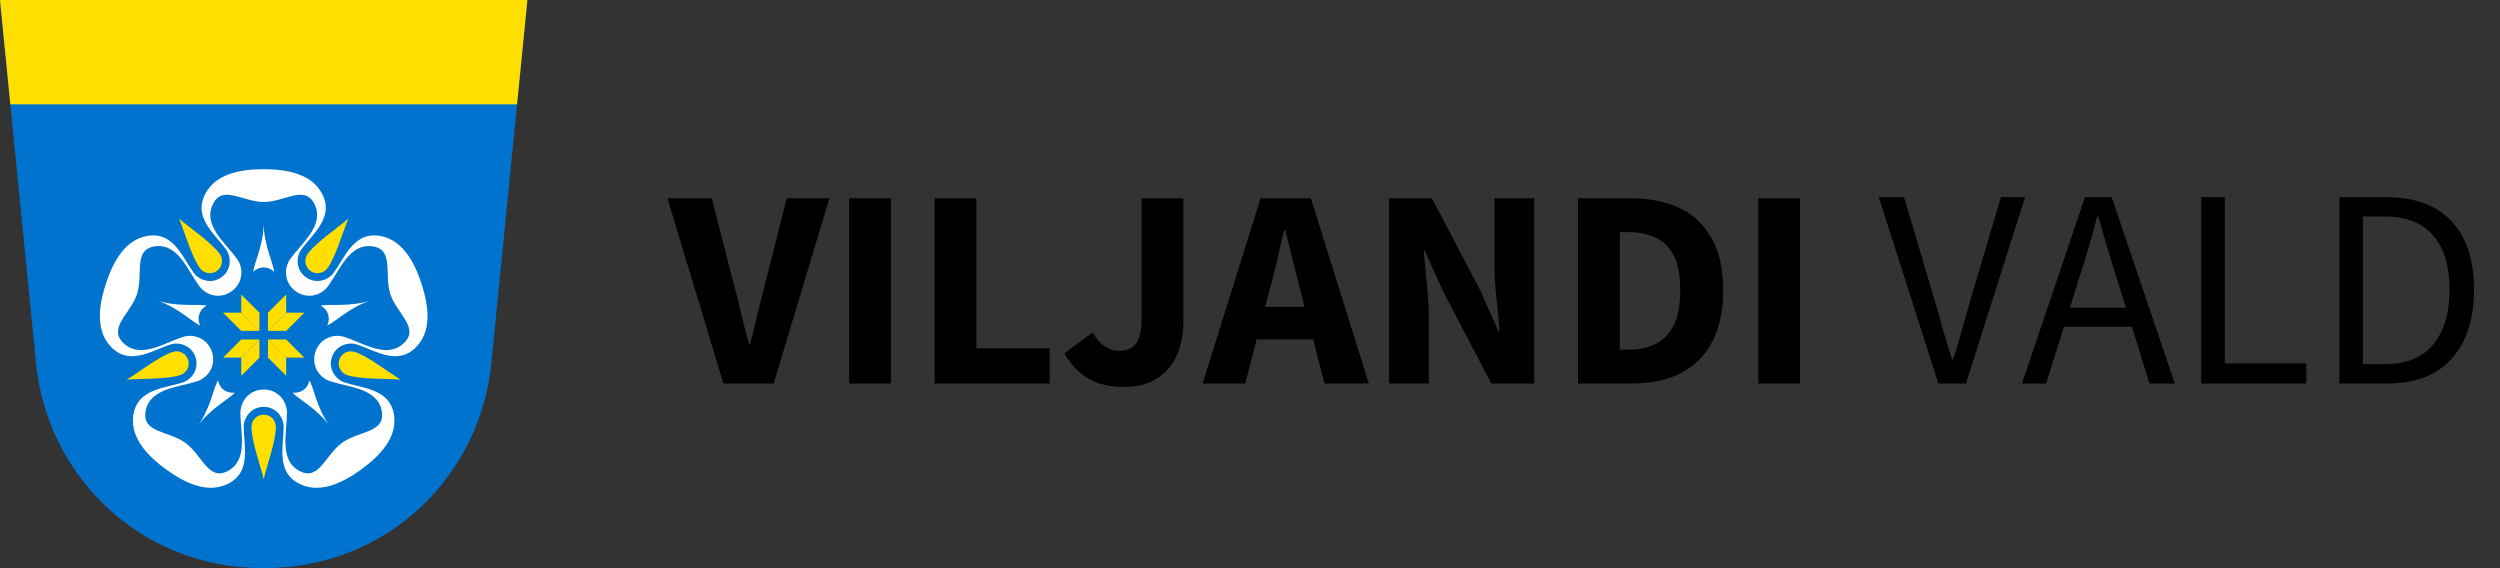 <svg width="352" height="80" viewBox="0 0 352 80" fill="none" xmlns="http://www.w3.org/2000/svg">
<rect x="0" y="0" width="352" height="80" fill="#333333" stroke="none"/>
<path d="M101.856 54L93.976 27.92H100.216L103.336 40.08C103.736 41.493 104.083 42.88 104.376 44.24C104.696 45.6 105.056 47 105.456 48.44H105.616C105.99 47 106.336 45.6 106.656 44.24C106.976 42.88 107.323 41.493 107.696 40.08L110.776 27.92H116.776L108.936 54H101.856ZM119.563 54V27.92H125.443V54H119.563ZM131.594 54V27.92H137.474V49.04H147.794V54H131.594ZM158.257 54.48C156.284 54.48 154.617 54.093 153.257 53.32C151.897 52.52 150.764 51.333 149.857 49.76L153.857 46.8C154.337 47.68 154.897 48.333 155.537 48.76C156.177 49.187 156.831 49.4 157.497 49.4C158.564 49.4 159.364 49.08 159.897 48.44C160.457 47.773 160.737 46.573 160.737 44.84V27.92H166.617V45.32C166.617 47 166.324 48.533 165.737 49.92C165.151 51.307 164.231 52.413 162.977 53.24C161.751 54.067 160.177 54.48 158.257 54.48ZM178.769 40.8L178.129 43.2H183.689L183.089 40.8C182.742 39.493 182.382 38.107 182.009 36.64C181.662 35.173 181.316 33.76 180.969 32.4H180.809C180.489 33.787 180.156 35.213 179.809 36.68C179.489 38.12 179.142 39.493 178.769 40.8ZM169.329 54L177.489 27.92H184.569L192.729 54H186.489L184.889 47.8H176.929L175.329 54H169.329ZM195.579 54V27.92H201.619L208.419 40.88L210.979 46.64H211.139C211.032 45.253 210.885 43.707 210.699 42C210.512 40.293 210.419 38.667 210.419 37.12V27.92H216.019V54H209.979L203.179 41L200.619 35.32H200.459C200.592 36.76 200.739 38.307 200.899 39.96C201.085 41.613 201.179 43.213 201.179 44.76V54H195.579ZM222.18 54V27.92H229.54C232.207 27.92 234.513 28.373 236.46 29.28C238.407 30.187 239.913 31.6 240.98 33.52C242.073 35.413 242.62 37.853 242.62 40.84C242.62 43.827 242.087 46.293 241.02 48.24C239.953 50.187 238.46 51.64 236.54 52.6C234.647 53.533 232.42 54 229.86 54H222.18ZM228.06 49.24H229.18C230.673 49.24 231.967 48.973 233.06 48.44C234.18 47.907 235.047 47.027 235.66 45.8C236.273 44.573 236.58 42.92 236.58 40.84C236.58 38.76 236.273 37.133 235.66 35.96C235.047 34.76 234.18 33.92 233.06 33.44C231.967 32.933 230.673 32.68 229.18 32.68H228.06V49.24ZM247.571 54V27.92H253.451V54H247.571ZM272.93 54L264.53 27.76H268.09L272.29 41.92C272.77 43.467 273.183 44.92 273.53 46.28C273.903 47.613 274.343 49.053 274.85 50.6H275.01C275.49 49.053 275.916 47.613 276.29 46.28C276.663 44.92 277.076 43.467 277.53 41.92L281.73 27.76H285.13L276.81 54H272.93ZM292.689 39.32L291.449 43.32H299.329L298.089 39.32C297.609 37.853 297.156 36.4 296.729 34.96C296.302 33.493 295.876 32 295.449 30.48H295.289C294.889 32 294.476 33.493 294.049 34.96C293.622 36.4 293.169 37.853 292.689 39.32ZM284.689 54L293.569 27.76H297.329L306.209 54H302.649L300.169 46H290.609L288.089 54H284.689ZM309.927 54V27.76H313.247V51.16H324.727V54H309.927ZM329.38 54V27.76H335.94C339.993 27.76 343.073 28.893 345.18 31.16C347.286 33.4 348.34 36.6 348.34 40.76C348.34 44.947 347.286 48.2 345.18 50.52C343.1 52.84 340.073 54 336.1 54H329.38ZM332.7 51.28H335.7C338.766 51.28 341.06 50.36 342.58 48.52C344.126 46.653 344.9 44.067 344.9 40.76C344.9 37.453 344.126 34.92 342.58 33.16C341.06 31.373 338.766 30.48 335.7 30.48H332.7V51.28Z" fill="black"/>
<path fill-rule="evenodd" clip-rule="evenodd" d="M37.128 80C19.462 80 6.623 66.793 5.072 51.15L0 0H74.256L69.184 51.15C67.633 66.792 54.795 80 37.128 80Z" fill="#0073CF"/>
<path d="M1.456 14.688H72.8L74.256 0H0L1.456 14.688Z" fill="#FEDF00"/>
<path fill-rule="evenodd" clip-rule="evenodd" d="M35.411 60.098C35.411 59.861 35.459 59.636 35.546 59.43C35.633 59.225 35.759 59.04 35.915 58.884C36.07 58.729 36.255 58.603 36.461 58.516C36.666 58.429 36.892 58.38 37.128 58.38C37.365 58.38 37.59 58.428 37.795 58.516C38.001 58.603 38.186 58.729 38.342 58.884C38.497 59.04 38.623 59.225 38.71 59.43C38.797 59.636 38.846 59.861 38.846 60.098C38.846 62.117 37.617 65.397 37.128 67.466C36.641 65.4 35.409 62.114 35.411 60.098H35.411Z" fill="#FEDF00"/>
<path fill-rule="evenodd" clip-rule="evenodd" d="M48.873 52.812C48.648 52.739 48.448 52.624 48.28 52.478C48.111 52.331 47.974 52.154 47.874 51.958C47.774 51.762 47.712 51.547 47.692 51.325C47.673 51.103 47.697 50.873 47.77 50.649C47.843 50.423 47.959 50.224 48.105 50.056C48.251 49.887 48.428 49.75 48.624 49.651C48.82 49.551 49.035 49.488 49.257 49.468C49.479 49.449 49.709 49.473 49.934 49.546C51.854 50.17 54.594 52.352 56.411 53.456C54.295 53.282 50.789 53.437 48.873 52.812H48.873Z" fill="#FEDF00"/>
<path fill-rule="evenodd" clip-rule="evenodd" d="M46.104 37.758C45.965 37.95 45.793 38.104 45.602 38.219C45.411 38.334 45.2 38.41 44.983 38.444C44.766 38.478 44.542 38.472 44.325 38.422C44.107 38.371 43.896 38.278 43.705 38.139C43.514 37.999 43.36 37.828 43.245 37.637C43.13 37.446 43.054 37.235 43.02 37.018C42.986 36.8 42.992 36.576 43.042 36.359C43.093 36.142 43.186 35.931 43.325 35.74C44.512 34.106 47.435 32.175 49.045 30.788C48.226 32.746 47.291 36.129 46.104 37.758H46.104Z" fill="#FEDF00"/>
<path fill-rule="evenodd" clip-rule="evenodd" d="M30.931 35.74C31.07 35.931 31.164 36.142 31.214 36.359C31.264 36.577 31.271 36.8 31.237 37.018C31.202 37.235 31.127 37.446 31.012 37.637C30.897 37.828 30.743 38 30.552 38.139C30.36 38.278 30.149 38.371 29.932 38.421C29.715 38.471 29.491 38.479 29.273 38.444C29.056 38.41 28.845 38.334 28.654 38.219C28.463 38.104 28.291 37.95 28.152 37.759C26.966 36.125 26.032 32.749 25.211 30.788C26.82 32.173 29.748 34.108 30.931 35.74H30.931Z" fill="#FEDF00"/>
<path fill-rule="evenodd" clip-rule="evenodd" d="M24.323 49.546C24.548 49.473 24.777 49.449 24.999 49.468C25.221 49.488 25.436 49.55 25.632 49.65C25.828 49.75 26.005 49.887 26.152 50.056C26.298 50.224 26.414 50.424 26.486 50.648C26.56 50.874 26.584 51.103 26.564 51.325C26.545 51.547 26.482 51.762 26.383 51.958C26.282 52.154 26.145 52.331 25.977 52.478C25.808 52.624 25.609 52.739 25.384 52.812C23.464 53.437 19.964 53.281 17.846 53.456C19.66 52.354 22.405 50.167 24.323 49.546H24.323Z" fill="#FEDF00"/>
<path fill-rule="evenodd" clip-rule="evenodd" d="M59.353 39.969C60.276 42.809 61.07 46.904 58.133 49.287C55.64 51.309 52.609 49.264 50.268 48.504C49.004 48.093 47.263 48.654 46.725 50.309L46.725 50.309L46.725 50.309C46.187 51.964 47.266 53.441 48.53 53.852C50.871 54.613 54.526 54.74 55.353 57.842C56.329 61.495 53.279 64.341 50.864 66.096L50.864 66.096C48.449 67.851 44.8 69.872 41.626 67.815C38.932 66.07 39.941 62.555 39.94 60.093C39.94 58.764 38.869 57.282 37.129 57.282V57.281L37.128 57.282C35.388 57.282 34.317 58.764 34.317 60.093C34.316 62.555 35.325 66.07 32.631 67.815C29.457 69.872 25.808 67.852 23.393 66.097V66.097C20.977 64.342 17.928 61.496 18.903 57.842C19.731 54.74 23.385 54.614 25.726 53.852C26.99 53.442 28.069 51.965 27.532 50.309H27.532C26.994 48.654 25.253 48.093 23.989 48.504C21.647 49.265 18.616 51.309 16.124 49.287C13.187 46.905 13.981 42.81 14.903 39.97L14.903 39.97C15.826 37.13 17.59 33.351 21.367 33.149C24.572 32.978 25.822 36.414 27.27 38.406C28.051 39.481 29.789 40.051 31.197 39.028L31.197 39.028L31.197 39.028C32.605 38.005 32.6 36.175 31.819 35.1C30.372 33.109 27.491 30.858 28.644 27.862C30.003 24.333 34.142 23.823 37.128 23.823V23.822C40.114 23.822 44.253 24.333 45.612 27.862C46.765 30.857 43.884 33.108 42.437 35.1C41.656 36.175 41.651 38.005 43.059 39.027V39.028C44.467 40.05 46.205 39.48 46.986 38.406C48.434 36.414 49.684 32.978 52.889 33.149C56.665 33.351 58.43 37.13 59.353 39.969L59.353 39.969ZM45.164 43.039C46.285 42.757 49.21 43.265 52.156 42.308C49.21 43.265 47.142 45.396 46.07 45.826C46.588 44.785 46.196 43.577 45.164 43.039ZM43.56 53.551C44.175 54.53 44.595 57.469 46.416 59.974C44.595 57.468 41.93 56.16 41.189 55.273C42.34 55.445 43.367 54.698 43.56 53.551ZM33.067 55.273C32.326 56.16 29.661 57.468 27.841 59.974C29.661 57.468 30.082 54.53 30.696 53.551C30.889 54.698 31.916 55.445 33.067 55.273ZM28.186 45.826C27.114 45.396 25.046 43.265 22.101 42.308C25.046 43.265 27.971 42.757 29.092 43.039C28.06 43.577 27.668 44.785 28.186 45.826ZM35.663 38.265C35.741 37.112 37.128 34.487 37.128 31.39C37.128 34.487 38.515 37.112 38.593 38.265C37.763 37.45 36.493 37.45 35.663 38.265ZM29.851 49.556C30.456 51.419 29.366 53.16 27.746 53.687C25.086 54.551 21.102 54.665 20.508 57.861C19.928 60.974 23.739 60.636 26.109 62.358L26.109 62.357C28.479 64.079 29.334 67.808 32.117 66.295C34.973 64.742 33.85 60.918 33.85 58.121C33.85 56.418 35.17 54.843 37.128 54.843C39.087 54.843 40.407 56.418 40.407 58.121C40.407 60.918 39.284 64.742 42.14 66.295C44.922 67.808 45.777 64.08 48.147 62.358L48.147 62.357C50.517 60.635 54.328 60.974 53.749 57.86C53.154 54.664 49.171 54.551 46.51 53.687C44.891 53.16 43.8 51.418 44.406 49.555C45.011 47.693 46.917 46.924 48.537 47.45C51.197 48.315 54.486 50.564 56.846 48.328C59.145 46.15 55.863 44.184 54.957 41.398H54.957C54.052 38.612 55.551 35.092 52.411 34.681C49.188 34.259 47.849 38.012 46.205 40.275C45.204 41.653 43.21 42.151 41.626 41C40.041 39.849 39.899 37.799 40.9 36.421C42.544 34.158 45.7 31.725 44.302 28.79C42.941 25.93 40.057 28.444 37.128 28.444V28.444C34.198 28.444 31.314 25.93 29.953 28.79C28.556 31.725 31.712 34.158 33.355 36.421C34.356 37.799 34.215 39.849 32.63 41.001C31.046 42.152 29.052 41.653 28.051 40.275C26.406 38.013 25.068 34.259 21.844 34.681C18.704 35.092 20.203 38.612 19.299 41.398H19.299C18.393 44.184 15.111 46.15 17.41 48.328C19.77 50.565 23.059 48.315 25.719 47.451C27.339 46.925 29.245 47.693 29.85 49.556V49.556H29.851Z" fill="white"/>
<path fill-rule="evenodd" clip-rule="evenodd" d="M40.291 41.468V44.028L37.731 46.588V44.028L40.291 41.468Z" fill="#FEDF00"/>
<path fill-rule="evenodd" clip-rule="evenodd" d="M42.851 44.028H40.291L37.731 46.588H40.291L42.851 44.028Z" fill="#FEDF00"/>
<path fill-rule="evenodd" clip-rule="evenodd" d="M31.405 44.028H33.965L36.525 46.588H33.965L31.405 44.028Z" fill="#FEDF00"/>
<path fill-rule="evenodd" clip-rule="evenodd" d="M33.965 41.468V44.028L36.525 46.588V44.028L33.965 41.468Z" fill="#FEDF00"/>
<path fill-rule="evenodd" clip-rule="evenodd" d="M31.405 50.354H33.965L36.525 47.794H33.965L31.405 50.354Z" fill="#FEDF00"/>
<path fill-rule="evenodd" clip-rule="evenodd" d="M33.965 52.914V50.354L36.525 47.794V50.354L33.965 52.914Z" fill="#FEDF00"/>
<path fill-rule="evenodd" clip-rule="evenodd" d="M40.291 52.914V50.354L37.731 47.794V50.354L40.291 52.914Z" fill="#FEDF00"/>
<path fill-rule="evenodd" clip-rule="evenodd" d="M42.851 50.354H40.291L37.731 47.794H40.291L42.851 50.354Z" fill="#FEDF00"/>
</svg>
